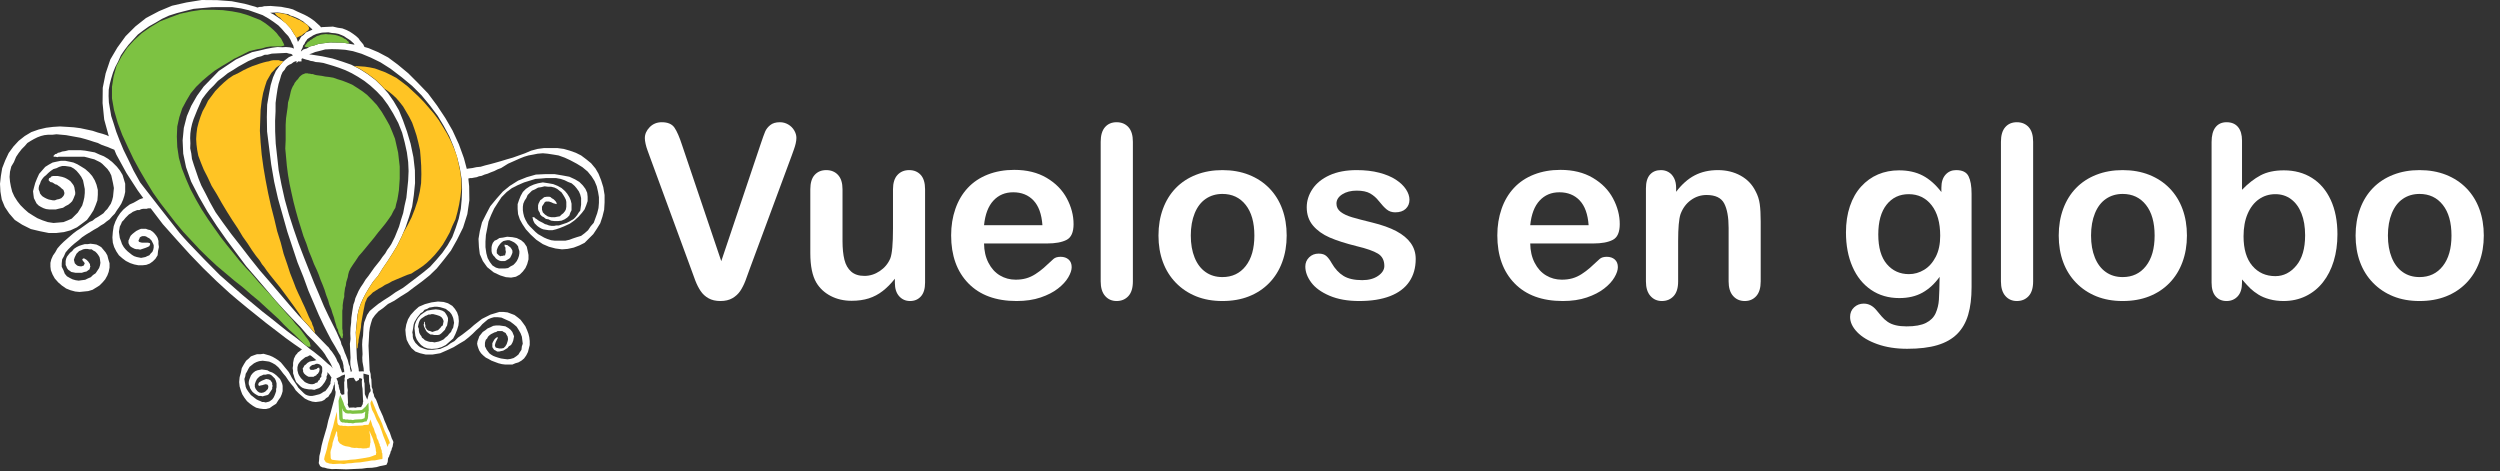<?xml version="1.0" encoding="UTF-8" standalone="no"?>
<!DOCTYPE svg PUBLIC "-//W3C//DTD SVG 1.1//EN" "http://www.w3.org/Graphics/SVG/1.1/DTD/svg11.dtd">
<svg width="100%" height="100%" viewBox="0 0 345 65" version="1.1" xmlns="http://www.w3.org/2000/svg" xmlns:xlink="http://www.w3.org/1999/xlink" xml:space="preserve" xmlns:serif="http://www.serif.com/" style="fill-rule:evenodd;clip-rule:evenodd;stroke-linejoin:round;stroke-miterlimit:1.414;">
    <rect x="0" y="0" width="345" height="65" fill="#333333" stroke="none"/>
    <g transform="matrix(1,0,0,1,-161.769,-8.79)">
        <path d="M209.651,61.16L209.698,62.22L209.774,62.63L209.733,63L209.797,64.39L209.744,64.64L209.797,64.73L209.86,64.9L209.936,65.05L210.562,65.02L210.817,65.06L211.068,64.99L211.625,64.97L211.652,64.87L211.839,64.54L211.832,64.4L211.893,64.18L211.869,64L211.798,62.44L211.725,62.04L211.696,61.43L211.738,61.14L211.736,61.09L211.556,60.99L211.368,61L211.309,60.98L211.311,61.2L210.896,61.44C210.79,61.28 210.672,61.09 210.571,60.92L210.021,60.95L209.651,61.16ZM212.006,61.22L212.011,61.46L212.077,61.7L212.114,63.18L212.451,63.94L212.674,63.13L212.771,62.96L212.917,62.77L212.911,62.54L212.847,62.35L212.838,62.01L212.77,61.8L212.704,61.44L212.682,60.54L211.924,60.34L211.94,60.97L212.006,61.22ZM208.585,62.33L208.587,62.46L208.657,62.61L208.711,62.76L208.714,62.96L208.942,63.28L209.289,63.2L209.265,61.55L209.322,61.32L209.316,60.97L209.374,60.83L209.369,60.47L208.913,60.63L208.669,60.79L208.19,61.01L208.391,61.44L208.396,61.71L208.467,61.86L208.52,62.01L208.523,62.19L208.585,62.33ZM205.444,58.51L205.298,58.38L204.749,57.93L204.58,57.82L204.435,57.85L204.254,57.97L203.894,58.09L203.294,58.57L203.054,58.87L202.934,59.05L202.875,59.23L202.814,59.47L202.814,59.89L202.934,60.37L203.054,60.61L203.175,60.79L203.294,60.97L203.834,61.51L204.074,61.63L204.374,61.75L204.674,61.81L204.914,61.81L205.154,61.75L205.334,61.63L205.574,61.57L205.694,61.33L205.875,61.21L205.934,60.97L206.114,60.79L206.114,60.49L206.175,60.31L206.234,60.07L206.234,59.53L206.175,59.35L206.114,59.29L205.934,59.11L205.634,58.99L205.394,58.99L205.154,59.11L204.854,59.17L204.674,59.29L204.494,59.47L204.494,59.65L204.555,59.77L204.674,59.83L205.034,59.83L205.214,59.77L205.454,59.71L205.574,59.59L205.754,59.53L205.814,59.53L205.875,59.77L205.814,60.07L205.634,60.37L205.514,60.43L205.394,60.61L205.214,60.67L205.034,60.79L204.374,60.79L204.134,60.67L203.894,60.49L203.714,60.31L203.594,60.07L203.594,59.89L203.534,59.65L203.654,59.47L203.774,59.23L203.954,59.11L204.194,58.87L204.494,58.69L204.794,58.63L205.154,58.57L205.334,58.51L205.444,58.51ZM211.995,60.06L211.964,59.91L211.951,59.61L211.79,58.71L211.764,58.14L211.801,57.66L211.742,56.35L211.775,55.72L211.868,55.12C211.883,54.79 211.912,54.11 211.933,53.91L212.031,53.27L212.424,52.25L212.794,51.7L213.34,51.24L213.987,50.72L214.755,50.2L215.571,49.68L216.388,49.1L217.379,48.52L219.225,47.12L220.208,46.36L221.118,45.61L221.963,44.68L222.808,43.69L223.529,42.65L224.182,41.51L224.656,40.24L225.073,38.98L225.364,37.61L225.482,36.3L225.535,34.87L225.47,33.46L225.226,31.99L224.862,30.52L224.379,29.06L223.779,27.6L222.999,26.15L222.163,24.76L221.086,23.33L219.951,21.95L218.645,20.64L217.221,19.46L215.676,18.28L214.274,17.39L212.939,16.74L211.67,16.21L210.476,15.85L209.411,15.66L208.404,15.59L207.516,15.57L206.65,15.61C206.105,15.76 205.973,15.8 205.26,15.97C204.933,16.11 204.849,16.15 204.433,16.29L204.776,16.33L206.239,16.56L207.65,16.86L209.004,17.29L210.244,17.72L211.436,18.34L212.504,19.02L213.579,19.83L214.476,20.7L215.313,21.64L216.098,22.77L216.827,24.02L217.378,25.39L217.931,26.94L218.432,28.62L218.821,30.48L219.026,32.29L219.045,34.06L218.878,35.71L218.646,37.3L218.224,38.72L217.744,40.14L217.196,41.44L216.585,42.68L215.908,43.8L215.232,44.86L214.558,45.85L213.935,46.85L213.25,47.66L212.699,48.51L212.258,49.25L211.878,49.97L211.557,50.69L211.298,51.41L211.103,52.23L210.859,54.67L211.024,58.3L211.11,58.88L211.27,59.73L211.28,59.96L211.31,60.05L211.874,60.03L211.995,60.06ZM207.682,59.63L207.567,59.33L207.44,59.05L207.252,58.71L206.8,58.01L206.607,57.67L206.237,57.17L205.676,56.54L204.987,55.8L204.167,54.99L203.214,53.89L202.147,52.8L200.945,51.53L199.739,50.2L198.466,48.69L197.134,47.13L195.734,45.51L193.04,41.9L191.687,39.97L190.389,37.98L189.209,35.92L188.145,33.85L187.445,31.87L187.054,29.99L186.97,28.16L187.136,26.44L187.553,24.82L188.161,23.39L188.953,22.01L189.874,20.74L191.966,18.58L194.332,17L195.466,16.47L196.55,15.99L197.64,15.75L198.533,15.53L199.379,15.37L200.062,15.28L200.735,15.31L201.218,15.28L201.722,15.32L202.063,15.38L202.334,15.5L202.306,15.38L202.236,15.06L202.05,14.72L201.85,14.26L201.548,13.77L201.118,13.32L200.675,12.8L200.188,12.3L199.524,11.81L198.854,11.36L198.015,10.88L197.119,10.56L196.092,10.2L195.022,9.95L193.779,9.77L191.043,9.78L188.498,10.01L187.328,10.3L186.207,10.59L185.101,10.94L184.125,11.39L183.256,11.91L182.327,12.43L181.526,13L180.79,13.56L179.496,14.98L178.939,15.71L178.447,16.43L178.071,17.28L177.686,18.01L177.37,18.79L177.113,19.63L176.912,20.41L176.773,21.17L176.755,22.04L176.795,22.92L177.117,24.8L177.461,25.85L177.811,26.97L178.285,28.2L178.82,29.49L179.48,30.83L180.208,32.35L181.112,33.97C183.006,36.42 184.615,38.48 186.532,40.91C186.937,41.39 187.346,41.84 187.776,42.3C189.28,43.89 190.568,45.22 192.114,46.76L195.235,49.5L198.039,51.83C199.003,52.57 199.152,52.69 200.406,53.7L201.338,54.44L202.082,55L202.706,55.46L204.514,56.93L205.072,57.33L206.143,58.19L207.019,58.99L207.473,59.34L207.682,59.63ZM209.273,60.15L209.259,59.86L209.185,59.56L209.172,59.26L209.1,58.92L209.033,58.65L208.833,58.24L208.758,57.89L208.518,57.51L207.994,56.57L207.537,55.81C207.297,55.39 206.602,54.02 206.41,53.63L205.742,52.21L205.067,50.62L204.326,48.9L203.638,47.01L202.825,45C202.689,44.63 201.535,41.14 201.428,40.79C201.315,40.42 200.223,36.56 200.135,36.21L199.606,33.88L199.195,31.49L198.625,26.93L198.594,24.93L198.638,23.23L198.878,21.82L199.123,20.53L199.443,19.47L199.84,18.58L200.31,17.93L200.782,17.35L201.268,16.95L201.642,16.67L202.196,16.43L202.066,16.31L201.939,16.23L201.667,16.19L201.324,16.09L199.286,16.19L198.692,16.34L198.29,16.35L197.84,16.55L197.249,16.69L196.676,16.95L196.037,17.22L194.649,17.99L193.952,18.44L193.202,18.89L192.574,19.4L191.834,19.96L191.272,20.58L190.645,21.2L190.143,21.81L189.652,22.47L189.01,23.92L188.476,25.25L188.272,25.9L188.127,26.55L188.039,27.2L188.011,27.84L188.043,28.56L188.017,29.26L188.167,29.96L188.26,30.72L188.534,31.59L189.156,33.41L189.555,34.4L190.142,35.51L190.735,36.68L191.512,38.07L192.531,39.51L193.681,41.08L194.954,42.7L196.295,44.44L197.629,46.11L199.084,47.79L201.749,50.91L202.95,52.29L204.149,53.56L205.1,54.65L205.915,55.51C206.302,55.9 206.487,56.08 206.919,56.54L207.122,56.73L207.322,57.03L207.576,57.32L207.977,57.92L208.185,58.3L208.317,58.64L208.508,58.93L208.657,59.26L208.731,59.55C208.822,59.75 208.854,59.82 208.935,60.09L208.986,60.22L209.071,60.16L209.273,60.15ZM210.342,60.06L210.28,59.77L210.21,59.54L210.128,59.15L210.107,58.7L210.143,58.16L210.054,56.23L210.144,55.57L210.109,54.8L210.137,54.06L210.225,53.33L210.254,52.67C210.267,52.53 210.486,51.01 210.538,50.82L210.701,50.38L210.803,49.95L211.251,48.94L211.539,48.43L211.879,47.93L212.218,47.37L212.622,46.86L213.411,45.74L214.205,44.75L214.543,44.25L214.934,43.76L215.211,43.27L215.499,42.89L215.768,42.48L216.253,41.51L216.839,40.06L217.095,39.16L217.408,38.19L217.599,37.17L217.847,36.09L218.095,33.7L218.154,32.39L218.098,31.15L217.917,29.8L217.618,28.44L217.26,27.09L216.727,25.76L216.014,24.43L215.309,23.28L214.554,22.25L213.749,21.4L212.884,20.61L212.027,19.94L211.174,19.39L210.322,18.9L209.419,18.47L208.576,18.15L207.792,17.89C207.23,17.73 207.142,17.71 206.407,17.48L205.828,17.39L205.331,17.35L204.959,17.24L204.649,17.2L204.339,17.09L204.103,17.04L203.906,16.98L203.601,16.88L203.479,16.84L203.432,16.87L203.37,16.97L203.383,17.26L203.002,17.28L202.944,17.23L202.699,17.49L202.686,17.21L202.617,17.23L202.3,17.35L201.951,17.61L201.761,17.68L201.553,17.8L201.408,17.9L201.213,18.12L201.048,18.42L200.767,18.73L200.571,19.17L200.42,19.71L200.212,20.37L200.069,21.08L199.931,21.98L199.8,22.99L199.795,24.18L199.733,25.45L199.741,26.94L199.818,28.6L200.225,32.29L200.616,34.3L201.066,36.32L201.639,38.38L202.267,40.33L202.957,42.33L203.705,44.28L205.129,47.87C205.678,49.14 205.793,49.4 206.473,51.05L207.135,52.45C207.427,53.03 208.02,54.2 208.194,54.57L208.808,55.95L208.883,56.3L209.075,56.7L209.216,57.07L209.353,57.47L209.485,57.76L209.765,58.49L209.91,59.08L210.053,59.39L210.065,59.65L210.152,59.94L210.104,60.05L210.238,60.04L210.342,60.06ZM204.887,12.88L204.817,12.79L204.156,12.19L203.908,12.02L203.603,11.74L203.316,11.58L202.952,11.36L202.245,11.05L201.865,10.94L201.513,10.73L201.126,10.69L200.695,10.59L200.405,10.55L200.065,10.51L199.054,10.55L199.499,10.77L200.446,11.4L201.214,11.99L201.875,12.71L202.274,13.37L202.675,13.97L202.883,14.57L203.129,14.21L203.313,13.87L203.684,13.6L203.988,13.27L204.887,12.88ZM206.019,13.33L205.433,13.47L204.961,13.68L204.794,13.8L204.58,13.92L204.177,14.19L204.106,14.31L203.888,14.61L203.774,14.87L203.614,15.04L203.518,15.38L203.352,15.69L203.291,15.9L203.637,15.61L204.129,15.47L204.542,15.2L205.162,15.05L205.764,14.84C205.899,14.81 207.258,14.65 207.3,14.65L209.137,14.68L210.693,14.96L210.604,14.8L210.142,14.38L209.913,14.22C209.633,14.05 209.577,14.02 209.24,13.78L208.9,13.63L208.495,13.47L208.042,13.38L207.56,13.34L207.089,13.25L206.234,13.29L206.019,13.33ZM226.398,33.42L226.513,34.48L226.541,36.42L226.261,38.34L225.672,40.2L224.838,41.88L223.993,43.38L223.017,44.64L222.04,45.84L221.044,46.8L219.989,47.64L218.941,48.41L218.006,49.12L217.065,49.7L216.183,50.29L215.314,50.74L214.631,51.31L214.004,51.75L213.516,52.28L213.15,52.8L212.952,53.43L212.805,54.02L212.718,54.66L212.689,55.32L212.624,56.51L212.779,59.89C212.779,59.89 212.778,59.89 212.917,60.4L212.945,60.9L213.015,61.14L213.065,62.21L213.202,62.56L213.217,62.91L213.343,63.19L213.416,63.53L213.665,63.93L213.879,64.48L214.084,65.07L214.618,66.24L214.826,66.83C215.025,67.27 215.067,67.36 215.294,67.95L215.561,68.48L215.837,69.3C215.938,69.48 215.958,69.51 216.063,69.79L216.002,70.09L215.952,70.42L215.841,70.67L215.789,70.92L215.677,71.11L215.632,71.34L215.519,71.59L215.463,71.79L215.352,71.97L215.314,72.1C215.306,72.22 215.283,72.5 215.271,72.55L215.1,72.93L214.221,73.11L213.741,73.25L213.117,73.34L212.397,73.37L211.74,73.46L209.563,73.56L208.119,73.51L207.566,73.53L206.926,73.44L206.561,73.33L206.228,73.28L205.943,73.11L205.754,72.7L205.805,72.28L205.841,71.72L205.996,71.1L206.141,70.31L206.348,69.51C206.473,69.05 206.793,67.99 206.867,67.75L207.066,66.84L207.329,65.98C207.487,65.36 207.508,65.27 207.738,64.46C207.855,64 207.872,63.92 208.042,63.32L208.081,62.99L208.072,62.81L208.005,62.63L207.952,61.5L207.914,61.57L207.914,61.81L207.794,62.05L207.735,62.35L207.494,62.95L207.254,63.25L207.074,63.55L206.774,63.73L206.534,63.97L206.175,64.15L205.814,64.21L205.334,64.27L204.854,64.21L204.314,64.03L203.834,63.79L202.994,63.07L202.574,62.65L202.274,62.17L201.914,61.75L201.555,61.27L201.194,60.73L200.834,60.31L200.474,59.83L200.174,59.47L199.755,59.11L199.334,58.87L198.914,58.69L198.494,58.63L198.015,58.57L197.534,58.63L197.174,58.75L196.814,58.93L196.514,59.17L196.214,59.41L196.034,59.71L195.855,60.07L195.674,60.37L195.614,60.73L195.494,61.09L195.555,61.51L195.614,61.81L195.674,62.17L195.795,62.47L196.034,62.83L196.395,63.31L196.635,63.49L196.934,63.73L197.174,63.91L197.414,64.03L197.715,64.15L197.955,64.27L198.194,64.27L198.435,64.33L198.674,64.27L198.914,64.21L199.094,64.09L199.334,63.91L199.514,63.67L199.635,63.43L199.755,63.13L199.875,62.77L199.875,62.47L199.935,62.23L199.935,61.69L199.875,61.45L199.814,61.27L199.695,61.03L199.575,60.91L199.394,60.73L199.275,60.61L199.094,60.49L198.914,60.43L198.674,60.43L198.435,60.49L198.135,60.49L197.895,60.61L197.715,60.67L197.534,60.79L197.234,61.09L197.054,61.45L196.934,61.81L196.934,62.17L197.054,62.47L197.294,62.77L197.534,62.95L197.835,63.01L198.135,62.95L198.374,62.83L198.554,62.65L198.734,62.47L198.794,62.23L198.794,62.05L198.674,61.87L198.435,61.81L198.194,61.87L198.015,61.93L197.715,61.99L197.534,62.05L197.414,61.93L197.414,61.81L197.474,61.63L197.595,61.51L197.895,61.33L198.194,61.21L198.494,61.09L198.854,61.15L199.094,61.27L199.334,61.63L199.334,61.87L199.394,62.05L199.334,62.23L199.334,62.47L198.854,63.19L198.674,63.31L198.435,63.37L198.194,63.43L198.015,63.49L197.774,63.43L197.474,63.43L197.234,63.31L196.934,63.13L196.635,62.89L196.455,62.65L196.275,62.35L196.214,62.11L196.094,61.81L196.094,61.51L196.155,61.21L196.395,60.61L196.575,60.37L196.755,60.19L196.995,60.01L197.294,59.89L197.595,59.83L197.895,59.77L198.315,59.83L198.674,59.89L198.974,60.07L199.334,60.19L199.635,60.37L199.935,60.61L200.174,60.85L200.414,61.09L200.594,61.45L200.715,61.75L200.774,62.05L200.774,62.77L200.654,63.19L200.474,63.61L200.174,64.03L199.875,64.51L199.394,64.81L198.974,65.11L198.494,65.23L198.074,65.23L197.595,65.17L197.115,65.05L196.695,64.81L196.275,64.51L195.855,64.15L195.494,63.67L195.195,63.19L195.015,62.71L194.835,62.11L194.774,61.51L194.835,60.85L195.015,60.19L195.135,59.59L195.434,59.05L195.734,58.57L196.094,58.27L196.395,57.97L196.875,57.79L197.234,57.67L197.715,57.67L198.135,57.61L198.554,57.73L198.974,57.85L199.394,58.03L199.814,58.27L200.174,58.51L200.534,58.81L200.834,59.17L201.074,59.47L201.374,59.83L201.615,60.13L201.854,60.55L202.034,60.91L202.754,61.99L202.934,62.29L203.714,63.07L203.954,63.25L204.254,63.37L204.555,63.43L204.854,63.43L205.154,63.37L205.394,63.31L205.634,63.25L205.875,63.19L206.114,63.07L206.294,62.95L206.474,62.83L206.654,62.77L206.894,62.47L207.074,62.23L207.254,61.93L207.374,61.75L207.374,61.51L207.434,61.27L207.434,61.09L207.494,60.97L207.512,60.88C207.436,60.79 207.39,60.72 207.282,60.53L207.039,60.25L206.954,60.14L206.954,60.49L206.834,60.73L206.834,61.03L206.594,61.51L206.414,61.75L206.234,61.99L206.054,62.17L205.814,62.35L205.454,62.47L205.154,62.59L204.735,62.53L204.435,62.53L204.074,62.47L203.774,62.41L203.474,62.29L203.234,62.11L202.634,61.51L202.394,60.91L202.334,60.67L202.214,60.31L202.214,59.95L202.154,59.59L202.214,59.23L202.214,58.87L202.334,58.27L202.454,58.03L202.574,57.79L202.754,57.61L202.875,57.43L203.054,57.31L203.354,57.07L203.452,57.02L203.392,56.98L202.398,56.3L201.213,55.45L199.966,54.49L198.471,53.35C197.387,52.51 194.445,50.11 193.468,49.25L191.645,47.58L189.817,45.8L187.984,43.9L186.147,41.87L184.24,39.73L182.569,37.54L182.2,37.54L182.02,37.6L181.54,37.6L181.24,37.66L181,37.78L180.7,37.78L180.4,37.9L180.1,38.02L179.861,38.2L179.56,38.38L179.08,38.86L178.84,39.16L178.6,39.4L178.48,39.7L178.3,40.06L178.18,40.78L178.3,41.62L178.48,42.1L178.6,42.46L178.84,42.88L179.08,43.18L179.38,43.48L179.98,43.96L180.28,44.14L180.64,44.26L181.24,44.38L181.54,44.32L181.84,44.26L182.08,44.14L182.38,44.02L182.56,43.78L182.8,43.54L182.92,43.24L182.98,42.94L182.98,42.64L182.92,42.46L182.68,41.98L182.5,41.8L182.38,41.68L182.14,41.56L181.96,41.44L181.78,41.38L181.42,41.38L181.24,41.44L181.06,41.56L181,41.74L180.88,41.98L180.94,42.16L181.12,42.22L181.36,42.28L182.2,42.28L182.44,42.34L182.5,42.46L182.38,42.76L182.14,42.88L181.84,43L181.66,43.06L181.48,43.12L181.3,43.18L181.12,43.24L180.82,43.18L180.58,43.18L180.34,43.12L180.22,43.06L179.98,42.94L179.8,42.82L179.68,42.7L179.5,42.34L179.5,41.98L179.62,41.74L179.68,41.56L179.8,41.32L180.04,41.08L180.34,40.84L180.58,40.66L180.94,40.48L181.24,40.36L181.9,40.36L182.2,40.48L182.5,40.54L182.86,40.78L183.1,41.02L183.34,41.32L183.52,41.62L183.64,42.04L183.64,42.46L183.7,42.88L183.58,43.42L183.52,44.02L183.22,44.5L182.86,44.86L182.44,45.16L181.96,45.34L181.42,45.4L180.88,45.4L180.28,45.28L179.74,45.1L179.14,44.8L178.66,44.44L178.18,44.02L177.82,43.48L177.52,42.88L177.34,42.28L177.28,41.56L177.34,40.78L177.46,40L177.7,39.34L178,38.74L178.36,38.2L178.78,37.72L179.2,37.36L179.68,37L180.22,36.76L181.06,36.28L181.42,36.16L181.54,36.12L180.773,35.07L179.214,32.66L177.828,30.13L177.549,29.46L177.309,29.36L177.009,29.24L176.589,29.06L176.229,28.94L175.749,28.76L175.269,28.52L174.669,28.34L174.129,28.16L173.529,27.98L172.869,27.8L172.209,27.68L171.549,27.56L170.889,27.44L170.229,27.38L169.569,27.32L169.029,27.38L168.429,27.38L167.889,27.44L167.409,27.56L166.929,27.74L166.449,27.98L166.029,28.22L165.549,28.52L165.189,28.94L164.77,29.36L164.35,29.9L163.989,30.44L163.689,31.16L163.329,31.76L163.15,32.48L163.09,33.2L163.15,33.86L163.269,34.52L163.449,35.24L163.749,35.9L164.169,36.56L164.589,37.1L165.129,37.64L165.67,38.12L166.329,38.54L166.929,38.9L167.65,39.2L168.369,39.44L169.149,39.56L169.869,39.5L170.529,39.44L171.129,39.2L171.669,38.96L172.089,38.54L172.51,38.12L172.809,37.64L173.109,37.16L173.289,36.56L173.409,36.02L173.469,35.42L173.469,34.88L173.229,33.68L172.989,33.2L172.689,32.78L172.329,32.36L171.969,32.06L171.549,31.82L171.189,31.76L170.769,31.7L170.35,31.7L169.929,31.82L169.569,32L169.149,32.12L168.789,32.36L168.429,32.66L168.129,32.96L167.83,33.2L167.589,33.5L167.409,33.8L167.289,34.16L167.169,34.4L167.109,34.7L167.109,34.94L167.23,35.24L167.289,35.48L167.469,35.72L167.65,35.9L167.95,36.08L168.189,36.2L168.489,36.32L169.089,36.44L169.329,36.44L169.63,36.32L169.929,36.26L170.229,36.14L170.469,35.9L170.589,35.72L170.65,35.54L170.65,35.36L170.529,35L170.229,34.76L170.049,34.58L169.869,34.46L169.63,34.28L169.39,34.22L169.209,34.1L169.029,33.98L168.789,33.92L168.729,33.92L168.489,33.68L168.489,33.56L168.549,33.38L168.789,33.26L168.849,33.14L169.089,33.08L169.749,33.08L170.049,33.14L170.35,33.2L170.709,33.32L170.95,33.44L171.249,33.62L171.489,33.8L171.729,34.1L171.909,34.34L172.029,34.64L172.089,35L172.149,35.3L172.149,35.6L171.909,36.2L171.729,36.56L171.489,36.8L171.189,37.04L170.829,37.22L170.469,37.46L169.929,37.58L169.449,37.7L168.609,37.7L168.129,37.64L167.77,37.52L167.409,37.34L167.109,37.16L166.809,36.86L166.449,36.14L166.39,35.72L166.329,35.18L166.449,34.7L166.629,34.04L166.869,33.44L167.169,32.78L168.009,31.82L168.489,31.52L169.029,31.22L169.569,31.1L170.169,30.98L170.769,30.98L171.369,31.1L171.909,31.22L172.449,31.46L173.049,31.82L173.529,32.12L174.069,32.6L174.489,33.08L174.849,33.68L175.089,34.28L175.269,35L175.269,35.66L175.209,36.44L174.969,37.1L174.669,37.82L174.249,38.48L173.769,39.14L173.049,39.68L172.389,40.16L171.489,40.58L170.589,40.82L169.569,40.94L168.489,40.94L167.289,40.7L166.029,40.4L164.83,39.8L163.809,39.14L163.03,38.24L162.429,37.34L162.009,36.32L161.829,35.24L161.769,34.16L161.89,33.08L162.069,32L162.49,30.92L162.97,29.9L163.63,29L164.35,28.22L165.189,27.56L166.09,27.02L167.109,26.66L168.129,26.42L169.089,26.3L170.049,26.24L171.069,26.3L171.969,26.36L172.869,26.48L174.549,26.84L175.269,27.08L175.929,27.26L176.469,27.44L176.784,27.6L176.148,25.28L175.924,23.03L175.948,20.9L176.347,18.92L176.994,17L177.96,15.36L179.106,13.78L180.45,12.44L181.926,11.27L183.713,10.33L185.507,9.58L187.496,9.13L189.609,8.79L191.739,8.81L193.748,8.96L195.528,9.31L197.004,9.72L197.289,9.83L197.559,9.75L197.924,9.73L198.221,9.65L199.097,9.61L200.571,9.73L201.067,9.83L201.62,9.93L202.2,10.09L202.767,10.37L203.749,10.81L204.192,11.04C204.431,11.17 204.936,11.5 205.155,11.68L205.929,12.38L206.069,12.56L206.233,12.53L207.712,12.46L208.401,12.62L209.023,12.71L209.608,12.94L210.059,13.17L210.509,13.47L210.897,13.76L211.239,14.07L211.439,14.37C211.563,14.51 211.86,14.85 211.897,14.91L212.039,15.22L212.067,15.27L212.647,15.44L213.955,15.99L215.334,16.72L216.658,17.7L218.107,18.9L219.437,20.23L220.835,21.68L222.064,23.33L223.232,25.09L224.219,26.8L225.094,28.7L225.788,30.61L226.184,32.09L226.482,32.04L226.963,31.98L227.503,31.86L228.103,31.8L228.703,31.62L229.423,31.44L230.082,31.26L230.922,31.02L231.703,30.78L232.543,30.54L233.383,30.24L234.222,29.94L235.063,29.58L235.962,29.34L236.863,29.22L238.663,29.22L239.562,29.34L240.402,29.58L241.242,29.88L241.962,30.24L242.682,30.78L243.343,31.32L243.942,32.04L244.362,32.76L244.722,33.66L245.023,34.62L245.202,35.7L245.202,36.72L245.142,37.74L244.903,38.7L244.603,39.6L244.122,40.38L243.642,41.1L242.442,42.3L241.723,42.66L240.942,42.96L240.102,43.14L239.322,43.2L238.423,43.08L237.522,42.84L236.682,42.48L235.782,41.88L235.003,41.16L234.342,40.44L233.863,39.72L233.503,39.06L233.263,38.34L233.203,37.62L233.203,36.96L233.383,36.42L233.623,35.82L233.923,35.28L234.342,34.86L234.883,34.5L235.423,34.26L236.022,34.08L236.682,33.96L237.462,34.08L238.123,34.2L238.723,34.44L239.263,34.74L239.743,35.16L240.043,35.52L240.343,36L240.522,36.42L240.642,36.9L240.642,37.8L240.462,38.16L240.343,38.52L240.043,38.82L239.682,39.06L239.263,39.24L238.782,39.3L238.303,39.3L237.822,39.24L237.462,39.06L237.103,39L236.802,38.76L236.563,38.64L236.322,38.4L236.263,38.16L236.082,37.86L236.022,37.62L236.022,37.14L236.082,36.9L236.202,36.66L236.322,36.42L236.502,36.3L236.863,36L237.223,35.94L237.582,35.94L237.762,36L237.882,36.12L238.183,36.3L238.423,36.54L238.543,36.72L238.603,36.9L238.543,36.96L238.362,36.9L238.123,36.84L237.882,36.72L237.522,36.6L237.103,36.6L236.922,36.72L236.863,36.84L236.622,37.2L236.563,37.32L236.563,37.74L236.682,38.1L236.983,38.4L237.342,38.64L237.522,38.7L237.822,38.76L238.362,38.76L238.663,38.7L239.022,38.64L239.263,38.4L239.502,38.22L239.743,37.92L239.863,37.68L239.922,37.32L239.922,36.66L239.863,36.36L239.682,36L239.502,35.7L239.263,35.34L238.962,35.1L238.663,34.86L238.303,34.68L237.822,34.56L237.403,34.56L236.922,34.5L236.443,34.62L236.022,34.68L235.603,34.92L235.183,35.1L234.583,35.7L234.403,36.12L234.162,36.48L233.983,36.9L233.923,37.32L233.923,37.8L233.983,38.22L234.102,38.7L234.282,39.12L234.583,39.66L234.883,40.02L235.662,40.8L236.022,41.1L236.863,41.58L237.282,41.76L237.822,41.94L238.303,42L239.802,42L240.343,41.88L240.822,41.7L241.362,41.52L241.962,41.34L242.442,40.98L242.922,40.56L243.283,40.02L243.702,39.54L244.182,38.22L244.362,37.5L244.422,36.78L244.422,36L244.302,35.28L244.122,34.5L243.822,33.78L243.402,33.12L242.863,32.46L242.142,31.86L241.362,31.38L240.462,30.9L239.682,30.54L238.842,30.24L238.123,30.12L237.342,30L236.682,29.94L235.962,30L235.363,30.12L234.703,30.24L234.102,30.42L233.503,30.66L232.962,30.9L231.883,31.38L230.922,31.98L230.443,32.16L229.963,32.4L229.482,32.58L229.063,32.76L228.643,32.88L228.222,33.06L227.863,33.12L227.563,33.24L227.203,33.3L226.903,33.36L226.663,33.36L226.423,33.42L226.398,33.42" style="fill:white;"/>
    </g>
    <g transform="matrix(1,0,0,1,-161.769,-8.79)">
        <path d="M212.197,64.93C212.015,65.07 211.982,65.11 211.862,65.24L211.73,65.34L211.616,65.38L210.417,65.44L210.114,65.39L209.82,65.41L209.667,65.37L209.509,65.23L209.449,65.03L209.256,64.68L209.186,64.4C209.118,64.19 208.84,63.58 208.711,63.3L208.484,64.1L208.6,66.64L208.794,66.99L209.035,67.1L209.232,67.09L209.415,67.14L209.663,67.13L209.906,67.18L210.151,67.17L210.476,67.22L210.795,67.14L211.768,67.09L212.122,66.96L212.346,66.95L212.524,66.55L212.578,66.19L212.57,66.02L212.619,65.77L212.611,65.6L212.663,65.42L212.615,64.36L212.197,64.93" style="fill:rgb(125,194,66);fill-rule:nonzero;"/>
    </g>
    <g transform="matrix(1,0,0,1,-161.769,-8.79)">
        <path d="M212.89,64.54L212.903,64.31L213.083,64L213.22,64.35L213.694,65.49C213.956,66.15 213.991,66.19 214.237,66.66L214.493,67.24L214.679,67.78L214.869,68.27L215.14,68.82L215.293,69.19L215.459,69.56L215.553,69.85L215.538,70.01L215.409,70.03L215.332,70.28L215.241,70.48L215.214,70.36C215.128,70.07 214.829,69.35 214.664,68.94L214.428,68.24L214.109,67.4L213.726,66.7L213.415,65.93L213.109,65.35L212.89,64.54" style="fill:rgb(255,196,36);fill-rule:nonzero;"/>
    </g>
    <g transform="matrix(1,0,0,1,-161.769,-8.79)">
        <path d="M208.259,65.6L208.328,67.12L208.444,67.41L208.701,67.53L208.907,67.52L209.15,67.57L209.398,67.56L209.761,67.6L211.785,67.51L212.022,67.44L212.614,67.41L212.79,67.01L212.849,66.72L212.846,66.65L213.02,67.05L213.163,67.53L213.363,67.94L213.504,68.42L213.698,68.82L213.778,69.24L213.978,69.6L214.052,69.89L214.17,70.11L214.18,70.3L214.308,70.48L214.315,70.63L214.451,70.98L214.463,71.24L214.528,71.35L214.559,72.03C214.537,72.08 214.522,72.12 214.509,72.15L214.234,72.17L213.52,72.32L213.045,72.34L212.556,72.43L211.437,72.6C210.775,72.63 210.722,72.64 210.242,72.71L209.699,72.74L209.235,72.82L208.708,72.78L207.704,72.83L207.461,72.78L207.297,72.78L206.772,72.6L206.707,72.54L206.492,72.18L206.582,71.73L206.737,71.25L206.896,70.69L207.042,69.97C207.275,69.22 207.302,69.1 207.454,68.51L207.718,67.72L207.922,66.86L208.124,66.08L208.259,65.6" style="fill:rgb(255,196,36);fill-rule:nonzero;"/>
    </g>
    <g transform="matrix(1,0,0,1,-161.769,-8.79)">
        <path d="M209.847,14.81L209.913,14.73L209.866,14.53L209.721,14.45L209.625,14.33L209.481,14.21L209.289,14.13L209.049,13.97L208.856,13.89L208.568,13.77L208.327,13.69L207.991,13.61L207.702,13.57L207.366,13.53L207.077,13.53L206.741,13.49L206.404,13.53L206.068,13.57L205.78,13.69L205.491,13.77L205.251,13.93L205.01,14.05L204.819,14.21L204.578,14.33L204.434,14.49L204.241,14.57L204.145,14.73L204.001,14.89L203.953,14.97L203.809,15.13L203.857,15.25L203.905,15.25L204.001,15.29L204.399,15.29L204.544,15.2L205.163,15.05L205.765,14.84C205.899,14.81 207.259,14.65 207.301,14.64L209.138,14.68L209.847,14.81" style="fill:rgb(125,194,66);fill-rule:nonzero;"/>
    </g>
    <g transform="matrix(1,0,0,1,-161.769,-8.79)">
        <path d="M204.124,12.2L203.952,12.08L203.948,12.07L203.858,12.03L203.654,11.88L203.455,11.77L203.151,11.57L202.859,11.47L202.561,11.31L202.315,11.21L201.971,11.06L201.679,10.95L201.38,10.8L201.308,10.77L201.171,10.75L200.74,10.65L200.45,10.61L200.11,10.57L199.701,10.59L199.732,10.67L199.784,10.72L199.895,10.87L200,10.97L200.204,11.13L200.403,11.23L200.566,11.43L200.776,11.63L200.899,11.77L201.259,12.05L201.92,12.77L202.319,13.43L202.717,14.03L202.777,14L202.859,13.9L203.04,13.85L203.169,13.75L203.35,13.71L203.48,13.61L203.649,13.46L203.778,13.37L203.954,13.27L204.077,13.12L204.207,13.03L204.335,12.93L204.412,12.78L204.383,12.53L204.214,12.28L204.124,12.2Z" style="fill:rgb(255,196,36);fill-rule:nonzero;"/>
    </g>
    <g transform="matrix(1,0,0,1,-161.769,-8.79)">
        <path d="M214.815,21.03L214.97,21.12L215.465,21.47L215.956,21.87L216.444,22.32L216.924,22.88L217.401,23.49L218.237,24.91L218.647,25.72L218.951,26.58L219.251,27.49L219.496,28.45L219.733,29.51L219.818,30.51L219.894,31.67L219.917,32.82L219.881,34.07L219.694,35.26L219.4,36.5L219.006,37.67L218.564,38.79L218.023,39.86L217.429,40.91L217.422,40.92L217.217,41.41L216.606,42.65L215.929,43.78L215.253,44.83L214.579,45.82L213.957,46.82L213.272,47.64L212.721,48.49L212.28,49.22L211.899,49.95L211.579,50.67L211.319,51.38L211.124,52.2L210.88,54.65L210.986,56.95L211.068,56.85L211.127,56.75L211.157,56.33L211.23,56.02L211.252,55.71L211.337,55.24L211.499,54.42L211.583,53.95L211.619,53.43L211.795,52.4L211.876,51.98L211.961,51.52L212.038,51.16L212.118,50.75L212.189,50.49L212.31,50.24L212.435,49.93L212.66,49.68L212.937,49.44L213.217,49.15L213.597,48.91L214.033,48.63L214.464,48.4L214.9,48.11L215.383,47.89L215.87,47.61L216.406,47.38L217.476,46.93L218.011,46.71L218.542,46.54L218.978,46.25L219.575,45.88L220.121,45.5L220.671,45.06L221.228,44.53L221.789,43.94L222.357,43.25L222.872,42.55L223.345,41.75L223.82,40.89L224.196,39.97L224.623,39.06L224.903,38.03L225.131,37L225.31,35.92L225.439,34.83L225.419,33.62L225.288,32.51L225.055,31.4L224.818,30.34L224.425,29.26L223.978,28.24L223.475,27.26L222.916,26.33L222.309,25.35L221.644,24.46L220.251,22.85L219.475,22.06L218.011,20.7L217.273,20.13L216.482,19.55L215.68,19.13L214.927,18.76L214.218,18.5L213.509,18.24L212.792,18.09L212.124,17.99L211.555,17.95L210.986,17.91L210.636,17.89L211.457,18.31L212.525,18.99L213.601,19.8L214.498,20.68L214.815,21.03Z" style="fill:rgb(255,196,36);fill-rule:nonzero;"/>
    </g>
    <g transform="matrix(1,0,0,1,-161.769,-8.79)">
        <path d="M200.879,17.26L200.865,17.25L200.616,17.2L200.517,17.2L200.367,17.15L200.268,17.1L199.473,17.1L199.175,17.15L198.877,17.25L198.529,17.31L198.131,17.41L197.634,17.56L197.187,17.72L196.591,17.92L195.994,18.18L195.348,18.49L194.702,18.85L193.957,19.2L193.26,19.67L192.665,20.18L192.068,20.74L191.472,21.36L190.478,22.69L190.13,23.41L189.732,24.13L189.434,24.9L189.185,25.67L188.986,26.44L188.887,27.21L188.838,27.98L188.887,28.75L188.986,29.52L189.136,30.29L189.484,31.21L189.881,32.19L190.428,33.26L190.975,34.44L191.671,35.57L192.366,36.8L193.112,38.04L193.857,39.22L194.603,40.34L195.249,41.42L195.945,42.4L196.541,43.32L197.087,44.09L197.584,44.71L197.932,45.27L198.23,45.63L198.579,46.14L198.976,46.66L199.423,47.22L200.417,48.45L201.411,49.79L202.306,51.02L203.101,52.15L203.399,52.66L203.577,52.9L204.171,53.53L205.121,54.63L205.238,54.75L205.238,54.66L205.188,54.45L205.089,54.2L205.039,53.94L204.89,53.63L204.79,53.28L204.592,52.92L204.393,52.51L204.194,52.04L203.995,51.58L203.747,51.02L203.499,50.5L203.25,49.94L202.952,49.32L202.604,48.55L202.256,47.63L201.809,46.5L201.411,45.27L200.914,43.83L200.517,42.29L200.02,40.7L199.622,39.01L199.175,37.27L198.777,35.47L198.429,33.67L198.131,31.93L197.883,30.13L197.733,28.44L197.634,26.85L197.684,25.31L197.733,23.93L197.883,22.69L198.081,21.62L198.33,20.74L198.579,19.97L198.927,19.36L199.225,18.85L199.573,18.49L199.87,18.13L200.219,17.87L200.459,17.75L200.804,17.32L200.879,17.26Z" style="fill:rgb(255,196,36);"/>
    </g>
    <g transform="matrix(1,0,0,1,-161.769,-8.79)">
        <path d="M200.808,15.13L200.572,15.19L200.208,15.19L199.79,15.2L199.154,15.2L198.519,15.29L197.847,15.49L197.338,15.57L196.738,15.71L196.163,15.86L195.449,16.22L194.794,16.55L194.05,16.91L193.199,17.44L192.349,17.94L191.386,18.55L190.536,19.22L189.687,19.94L188.837,20.77L188.1,21.65L187.477,22.7L186.91,23.76L186.513,24.97L186.231,26.25L186.174,27.63L186.231,29.07L186.457,30.57L186.854,32L187.42,33.44L188.043,34.88L188.78,36.27L189.573,37.65L190.48,39.04L191.329,40.25L192.236,41.53L193.142,42.69L194.049,43.8L194.842,44.79L195.635,45.68L196.371,46.46L196.995,47.17L197.505,47.78L198.128,48.45L198.808,49.17L200.054,50.61L200.734,51.38L201.357,52.1L202.037,52.82L202.547,53.49L203.114,54.1L203.567,54.7L203.964,55.26L204.303,55.7L204.53,56.09L204.586,56.37L204.643,56.59L204.53,56.64L204.303,56.64L204.02,56.48L203.736,56.25L202.32,54.87L201.697,54.32L200.96,53.6L200.224,52.82L198.524,51.27L197.505,50.33L196.428,49.44L195.295,48.45L194.162,47.56L191.67,45.46L190.48,44.35L189.346,43.24L187.08,40.81L186.004,39.53L184.984,38.21L183.907,36.82L182.888,35.38L181.981,33.89L181.075,32.34L180.225,30.79L179.432,29.13L178.639,27.41L178.016,25.75L177.505,23.98L177.222,22.37L177.222,20.77L177.449,19.33L177.846,17.89L178.525,16.61L179.319,15.4L180.282,14.34L181.358,13.35L182.547,12.52L183.851,11.74L185.267,11.19L186.627,10.69L188.157,10.36L189.63,10.14L191.159,10.14L192.52,10.19L193.822,10.36L194.955,10.58L196.032,10.91L196.881,11.24L197.731,11.58L198.411,12.02L198.977,12.46L199.488,12.9L199.941,13.35L200.224,13.73L200.564,14.12L200.903,14.79L201.017,15.06L200.808,15.13Z" style="fill:rgb(125,194,66);fill-rule:nonzero;"/>
    </g>
    <g transform="matrix(1,0,0,1,-161.769,-8.79)">
        <path d="M208.571,54.85L208.842,55.35L208.897,55.45L209.005,55.5L209.005,55.45L209.059,55.4L209.059,55.2L209.114,55L209.059,54.74L209.059,54.44L209.005,54.14L209.005,51.67L209.059,51.32L209.059,50.91L209.114,50.51L209.168,50.16L209.276,49.76L209.276,49.35L209.385,48.54L209.494,48.19L209.548,47.74L209.765,47.03L209.82,46.68L209.928,46.28L210.145,45.82L210.47,45.32L210.85,44.77L211.285,44.11L211.773,43.56L213.4,41.59L213.944,40.88L214.486,40.23L214.975,39.62L215.409,39.02L215.788,38.47L216.06,37.91L216.332,37.46L216.44,36.95L216.603,36.35L216.711,35.74L216.82,35.04L216.874,34.28L216.929,33.48L216.929,31.76L216.711,29.85L216.277,27.93L215.898,26.97L215.517,26.07L214.975,25.11L214.432,24.2L213.781,23.29L213.129,22.59L212.424,21.88L211.773,21.38L211.013,20.88L210.362,20.47L209.657,20.17L209.005,19.92L208.353,19.72L207.757,19.51L207.159,19.41L206.672,19.36L206.183,19.26L205.803,19.21L205.423,19.16L205.206,19.11L204.935,19.01L204.718,19.01L204.555,18.96L204.392,18.96L204.229,18.91L203.904,18.91L203.795,18.96L203.524,19.06L203.306,19.21L203.09,19.41L202.873,19.72L202.71,19.87L202.601,20.02L202.438,20.22L202.33,20.47L202.167,20.72L202.004,21.08L201.896,21.43L201.787,21.93L201.679,22.39L201.516,22.94L201.462,23.6L201.244,25.11L201.19,26.02L201.19,28.13L201.136,29.29L201.244,30.45L201.353,31.66L201.516,32.92L201.733,34.18L202.004,35.44L202.275,36.65L202.601,37.91L202.927,39.07L203.306,40.28L203.632,41.34L204.067,42.45L204.392,43.45L204.772,44.36L205.098,45.22L205.478,46.03L205.749,46.68L206.02,47.44L206.291,48.09L206.563,48.8L206.78,49.5L207.051,50.21L207.214,50.81L207.485,51.47L207.648,52.02L207.865,52.63L207.974,53.08L208.137,53.59L208.245,53.99L208.408,54.29L208.463,54.59L208.571,54.85Z" style="fill:rgb(125,194,66);"/>
    </g>
    <g transform="matrix(1,0,0,1,-161.769,-8.79)">
        <path d="M169.626,30L169.747,29.88L170.047,29.82L170.347,29.7L170.767,29.64L171.246,29.52L172.926,29.52L173.526,29.58L174.846,29.82L175.507,30.12L176.106,30.36L176.706,30.72L177.306,31.2L177.906,31.8L178.327,32.34L178.686,32.94L179.046,34.14L179.046,35.28L178.926,35.82L178.746,36.36L178.507,36.9L178.206,37.38L177.906,37.8L177.606,38.28L177.246,38.64L176.887,39.06L176.467,39.36L176.106,39.66L175.686,39.9L175.266,40.2L174.727,40.5L174.246,40.8L173.646,41.16L173.106,41.52L172.626,41.94L172.087,42.36L171.607,42.78L171.186,43.2L170.827,43.62L170.587,44.16L170.347,44.58L170.287,45.12L170.287,45.6L170.527,46.08L170.707,46.56L171.006,46.92L171.427,47.16L171.787,47.34L172.207,47.46L172.626,47.52L173.046,47.46L173.526,47.4L173.886,47.22L174.306,47.04L174.606,46.74L174.966,46.5L175.447,45.78L175.566,45.42L175.627,45.06L175.566,44.58L175.507,44.28L175.327,43.98L175.146,43.74L174.906,43.5L174.666,43.38L174.426,43.2L174.126,43.2L173.826,43.14L173.526,43.14L173.226,43.2L172.986,43.32L172.686,43.44L172.507,43.62L172.327,43.8L172.207,44.04L172.087,44.28L172.027,44.46L171.966,44.64L172.087,45.12L172.327,45.36L172.507,45.48L172.806,45.54L173.046,45.54L173.346,45.42L173.406,45.24L173.467,45.12L173.346,44.94L173.286,44.88L173.106,44.64L173.226,44.46L173.406,44.46L173.706,44.64L173.947,44.88L174.186,45.24L174.186,45.42L174.246,45.54L174.186,45.72L174.126,45.96L173.947,46.08L173.706,46.26L173.406,46.32L173.046,46.44L172.207,46.44L171.907,46.38L171.607,46.32L171.366,46.14L171.186,46.02L171.006,45.78L170.947,45.6L170.827,45.36L170.827,44.82L170.887,44.52L171.006,44.22L171.186,43.98L171.427,43.68L171.727,43.44L171.966,43.14L172.327,42.9L172.686,42.72L173.046,42.6L173.467,42.48L173.886,42.48L174.246,42.42L174.727,42.48L175.086,42.54L175.447,42.72L175.746,42.9L176.346,43.62L176.586,44.04L176.706,44.52L176.887,45.12L176.887,45.72L176.767,46.32L176.586,46.8L176.286,47.34L175.926,47.76L175.507,48.18L174.546,48.78L173.947,48.96L173.346,49.02L172.746,49.08L172.147,49.02L171.486,48.84L170.887,48.6L170.287,48.18L169.806,47.76L169.327,47.22L169.027,46.68L168.787,46.08L168.727,45.6L168.727,45.06L168.846,44.58L169.087,44.04L169.387,43.62L169.686,43.08L170.106,42.6L170.527,42.18L171.006,41.76L171.486,41.34L171.907,40.98L172.387,40.62L172.866,40.32L173.286,40.02L173.706,39.72L174.126,39.42L174.546,39.24L174.906,38.94L175.327,38.7L176.046,38.22L176.286,37.92L176.586,37.62L176.826,37.26L177.067,36.9L177.246,36.42L177.366,35.94L177.486,34.74L177.366,34.08L177.126,33L176.887,32.52L176.586,32.1L176.286,31.8L175.926,31.44L175.627,31.2L175.146,30.96L174.786,30.78L174.306,30.66L173.886,30.54L173.406,30.42L169.867,30.42L169.686,30.48L169.446,30.42L169.207,30.42L169.146,30.36L169.146,30.3L169.387,30.06L169.626,30Z" style="fill:white;fill-rule:nonzero;"/>
    </g>
    <g transform="matrix(1,0,0,1,-161.769,-8.79)">
        <path d="M220.291,53.46L220.291,53.16L220.411,53.28L220.411,53.52L220.47,53.64L220.47,53.94L220.711,54.3L220.891,54.42L221.131,54.48L221.431,54.6L221.611,54.54L221.791,54.48L221.971,54.42L222.21,54.36L222.571,54L222.691,53.82L222.871,53.7L222.991,53.1L222.871,52.8L222.691,52.56L222.511,52.44L222.391,52.38L222.21,52.32L222.031,52.26L221.791,52.2L221.551,52.14L221.311,52.14L221.131,52.2L220.891,52.2L220.651,52.32L220.47,52.38L220.111,52.62L219.931,52.74L219.751,52.92L219.631,53.16L219.571,53.34L219.511,53.58L219.451,53.88L219.571,54.18L219.571,54.42L219.631,54.72L219.751,54.96L219.931,55.2L219.991,55.38L220.231,55.56L220.411,55.74L220.711,55.86L220.891,55.92L221.131,55.98L221.431,55.98L221.731,56.04L222.031,55.98L222.331,55.92L222.631,55.8L222.991,55.62L223.231,55.38L223.531,55.14L223.77,54.84L224.011,54.6L224.131,54.3L224.311,54L224.371,53.64L224.431,53.34L224.371,52.98L224.311,52.68L224.19,52.38L224.07,52.14L223.831,51.84L223.591,51.66L223.291,51.42L222.93,51.3L222.511,51.18L222.091,51.12L221.731,51.12L221.371,51.18L221.011,51.24L220.711,51.42L220.351,51.54L220.111,51.84L219.811,52.02L219.571,52.32L219.331,52.62L218.971,53.22L218.851,53.58L218.791,54L218.731,54.36L218.671,54.66L218.731,54.96L218.731,55.26L218.791,55.56L218.911,55.8L219.091,56.1L219.511,56.52L219.751,56.7L220.351,56.94L220.77,57.06L221.551,57.06L221.971,57L222.511,56.94L222.93,56.76L223.471,56.52L223.951,56.16L224.49,55.86L224.971,55.38L225.571,54.96L226.111,54.54L226.651,54.12L227.19,53.64L228.271,52.8L229.47,52.2L230.07,52.02L230.67,51.84L231.271,51.84L231.811,51.9L232.77,52.26L233.25,52.62L233.61,52.92L233.97,53.4L234.27,53.82L234.51,54.36L234.69,54.84L234.81,55.32L234.87,55.86L234.87,56.4L234.63,57.36L234.39,57.84L234.09,58.26L233.73,58.56L233.31,58.8L232.891,58.92L232.47,59.1L231.51,59.1L231.031,59.04L230.551,58.92L230.07,58.74L229.591,58.56L229.17,58.32L228.81,58.14L228.45,57.84L228.151,57.54L227.911,57.18L227.79,56.88L227.671,56.52L227.611,56.22L227.671,55.86L227.79,55.56L227.911,55.2L228.39,54.6L228.75,54.36L229.05,54.12L229.47,53.94L229.831,53.76L230.251,53.7L230.67,53.7L231.51,53.82L231.93,54.06L232.23,54.3L232.47,54.6L232.591,54.9L232.711,55.2L232.591,55.8L232.47,56.1L232.291,56.4L231.99,56.58L231.811,56.82L231.21,57.18L230.91,57.24L230.67,57.3L230.37,57.3L230.19,57.18L229.95,57.06L229.831,56.88L229.711,56.7L229.711,56.16L229.831,55.92L230.01,55.62L230.19,55.44L230.37,55.32L230.49,55.38L230.19,55.98L230.13,56.16L230.07,56.4L230.07,56.52L230.19,56.76L230.67,56.88L230.971,56.88L231.271,56.82L231.51,56.58L231.69,56.28L231.75,56.1L231.811,55.92L231.87,55.68L231.87,55.5L231.811,55.2L231.69,55.02L231.57,54.78L231.51,54.72L231.271,54.6L231.09,54.48L230.43,54.48L230.251,54.6L230.01,54.66L229.771,54.78L229.53,54.9L229.291,55.08L229.111,55.26L228.991,55.5L228.81,55.68L228.75,55.86L228.691,56.1L228.691,56.58L228.93,57.06L229.111,57.3L229.291,57.54L229.53,57.72L229.831,57.9L230.13,58.02L230.49,58.14L230.91,58.26L231.331,58.32L231.811,58.38L232.23,58.32L232.65,58.2L233.011,57.96L233.31,57.72L233.49,57.42L233.73,57.06L233.79,56.58L233.91,56.22L233.79,55.26L233.61,54.78L233.37,54.36L233.07,53.88L232.65,53.52L232.17,53.16L231.63,52.92L230.971,52.62L230.43,52.56L229.95,52.56L229.53,52.68L229.111,52.86L228.75,53.16L228.331,53.52L227.97,53.94L227.49,54.36L227.01,54.84L226.471,55.32L225.87,55.8L225.151,56.22L224.371,56.7L223.471,57.12L222.511,57.54L221.431,57.72L220.531,57.72L219.751,57.54L219.091,57.3L218.551,56.82L218.191,56.28L217.891,55.68L217.771,55.02L217.711,54.3L217.831,53.58L218.071,52.86L218.431,52.26L218.971,51.66L219.571,51.12L220.411,50.76L221.311,50.52L222.21,50.4L222.991,50.46L223.591,50.64L224.19,51L224.551,51.42L224.851,51.9L225.031,52.44L225.091,53.1L225.031,53.7L224.851,54.3L224.611,54.9L224.311,55.5L223.831,55.92L223.291,56.4L222.691,56.7L222.091,56.88L221.371,56.94L220.77,56.88L220.291,56.7L219.871,56.4L219.511,55.98L219.271,55.62L219.091,55.14L219.031,54.66L218.971,54.12L219.031,53.58L219.211,53.1L219.451,52.68L219.811,52.26L220.231,51.96L220.711,51.66L221.371,51.54L221.911,51.48L222.391,51.54L222.811,51.66L223.111,51.84L223.291,52.08L223.471,52.38L223.591,52.68L223.591,53.04L223.531,53.34L223.471,53.7L223.291,54L223.171,54.3L222.93,54.54L222.691,54.78L222.451,54.96L222.21,55.02L221.671,55.02L221.431,54.96L221.191,54.96L221.011,54.84L220.831,54.72L220.711,54.6L220.59,54.48L220.291,53.88L220.231,53.58L220.291,53.46Z" style="fill:white;fill-rule:nonzero;"/>
    </g>
    <g transform="matrix(1,0,0,1,-161.769,-8.79)">
        <path d="M235.303,39L235.242,38.76L235.483,38.76L235.662,38.94L235.782,39L236.023,39.18L236.202,39.3L236.443,39.42L236.682,39.54L236.983,39.72L237.223,39.78L237.522,39.9L237.882,39.96L238.242,39.96L238.543,39.9L238.902,39.9L239.982,39.54L240.343,39.36L240.642,39.18L240.942,39L241.182,38.76L241.423,38.46L241.603,38.16L241.842,37.86L241.903,37.44L241.962,37.02L241.962,36.12L241.842,35.64L241.662,35.22L241.362,34.8L241.062,34.44L240.642,34.08L240.163,33.9L239.682,33.66L239.142,33.48L238.483,33.36L237.163,33.36L236.502,33.42L235.662,33.48L234.883,33.72L234.102,33.96L233.263,34.32L232.423,34.74L231.703,35.28L230.982,36L230.503,36.72L229.963,37.56L229.543,38.46L229.183,39.36L229.003,40.32L228.823,41.22L228.763,42.12L228.763,42.9L228.883,43.74L229.063,44.4L229.362,44.94L229.723,45.42L230.203,45.72L230.623,45.84L231.463,45.84L231.883,45.78L232.243,45.54L232.602,45.36L232.843,45.12L233.082,44.82L233.263,44.46L233.383,44.1L233.443,43.74L233.443,43.44L233.323,43.08L233.263,42.78L233.023,42.48L232.723,42.24L232.363,42.06L232.063,41.94L231.763,41.94L231.463,42L231.223,42.06L230.982,42.24L230.803,42.42L230.623,42.66L230.503,42.84L230.383,43.14L230.323,43.32L230.323,43.74L230.623,44.04L230.863,44.16L230.982,44.1L231.163,44.1L231.283,44.04L231.463,44.04L231.583,43.56L231.522,43.26L231.522,42.96L231.403,42.78L231.403,42.54L231.643,42.6L231.763,42.6L232.003,42.78L232.183,42.9L232.363,43.14L232.483,43.38L232.483,43.68L232.363,43.98L232.183,44.34L232.063,44.46L231.883,44.58L231.763,44.64L231.583,44.76L231.403,44.82L230.922,44.82L230.683,44.76L230.443,44.64L230.203,44.46L230.023,44.22L229.843,44.04L229.663,43.74L229.602,43.44L229.602,42.9L229.663,42.6L229.782,42.3L230.023,42L230.323,41.88L230.683,41.64L231.163,41.58L231.763,41.46L232.483,41.52L233.082,41.64L233.683,41.94L234.102,42.3L234.463,42.84L234.582,43.38L234.703,43.98L234.703,44.58L234.523,45.24L234.282,45.78L233.923,46.26L233.503,46.68L232.962,46.98L232.303,47.1L231.583,47.04L230.803,46.8L229.903,46.38L229.003,45.66L228.403,44.82L227.983,43.86L227.863,42.9L227.803,41.76L227.983,40.68L228.283,39.48L228.823,38.4L229.423,37.26L230.263,36.24L231.163,35.22L232.123,34.44L233.263,33.72L234.463,33.24L235.722,32.88L237.043,32.82L238.303,32.82L239.382,33L240.343,33.18L241.123,33.54L241.723,33.9L242.202,34.38L242.562,34.86L242.802,35.4L242.862,35.94L242.862,36.54L242.682,37.08L242.442,37.68L242.082,38.16L241.603,38.7L241.002,39.24L240.402,39.66L239.623,40.02L239.022,40.26L238.483,40.44L238.003,40.56L237.522,40.56L237.103,40.5L236.743,40.44L236.443,40.32L236.143,40.14L235.902,39.96L235.543,39.6L235.363,39.24L235.303,39Z" style="fill:white;fill-rule:nonzero;"/>
    </g>
    <g transform="matrix(1,0,0,1,-161.769,-8.79)">
        <path d="M212.164,65.59L212.171,65.74L212.122,65.98L212.131,66.17L212.092,66.42L212.053,66.51L211.682,66.64L210.737,66.69L210.462,66.76L210.183,66.71L209.949,66.72L209.706,66.67L209.475,66.69L209.293,66.63L209.13,66.64L209.058,66.52L208.994,65.14L209.036,65.21L209.118,65.48L209.462,65.8L209.793,65.86L210.098,65.85L210.401,65.9L211.718,65.84L211.959,65.74L212.164,65.59Z" style="fill:white;fill-rule:nonzero;"/>
    </g>
    <g transform="matrix(1,0,0,1,-161.769,-8.79)">
        <path d="M208.252,68.3L208.295,68.47L208.317,68.96L208.386,69.14L208.406,69.58C208.517,69.78 208.556,69.83 208.667,69.98L209.097,70.24L209.439,70.36C209.554,70.39 209.822,70.43 209.989,70.45L210.298,70.56L210.703,70.61L210.999,70.59L211.302,70.64L211.542,70.63L211.844,70.68L212.399,70.65L212.517,70.59L212.76,70.57L212.85,70.13L212.845,70.02L212.897,69.84L212.853,68.88L212.779,68.58L212.764,68.25L212.806,68.32L212.874,68.55L213.145,69.15L213.273,69.48C213.356,69.81 213.386,69.88 213.483,70.13L213.552,70.41L213.624,70.75L213.635,70.99L213.7,71.25L213.654,71.41L213.66,71.54C213.424,71.61 213.357,71.65 213.163,71.73L212.776,71.86L211.841,72.03L210.782,72.19C210.121,72.22 210.067,72.24 209.587,72.31L208.653,72.35L208.19,72.31L207.836,72.27L207.567,72.23L207.453,72.11L207.41,72L207.374,71.22L207.413,70.96L207.515,70.66L207.625,70.28L207.667,69.92C207.781,69.59 207.797,69.53 207.871,69.27L208.084,68.66L208.133,68.48L208.204,68.32L208.252,68.3" style="fill:white;fill-rule:nonzero;"/>
    </g>
    <g transform="matrix(1,0,0,1,-18.996,-11.612)">
        <path d="M113.127,31.653L118.531,47.652L123.951,31.539C124.233,30.692 124.445,30.104 124.586,29.773C124.727,29.442 124.96,29.143 125.286,28.878C125.611,28.612 126.056,28.479 126.62,28.479C127.033,28.479 127.415,28.582 127.768,28.788C128.12,28.994 128.397,29.268 128.598,29.61C128.798,29.952 128.899,30.296 128.899,30.643C128.899,30.882 128.866,31.14 128.801,31.417C128.736,31.693 128.655,31.965 128.557,32.23C128.459,32.496 128.362,32.77 128.264,33.052L122.486,48.645C122.28,49.242 122.074,49.809 121.868,50.346C121.661,50.883 121.423,51.355 121.151,51.762C120.88,52.169 120.519,52.502 120.069,52.763C119.619,53.023 119.068,53.153 118.417,53.153C117.766,53.153 117.215,53.026 116.765,52.771C116.315,52.516 115.951,52.179 115.675,51.762C115.398,51.344 115.156,50.869 114.95,50.337C114.744,49.806 114.538,49.242 114.332,48.645L108.651,33.183C108.554,32.9 108.453,32.624 108.35,32.352C108.247,32.081 108.16,31.788 108.09,31.474C108.019,31.159 107.984,30.893 107.984,30.676C107.984,30.123 108.207,29.618 108.651,29.162C109.096,28.707 109.655,28.479 110.328,28.479C111.153,28.479 111.736,28.731 112.078,29.236C112.419,29.74 112.769,30.546 113.127,31.653Z" style="fill:white;fill-rule:nonzero;"/>
        <path d="M142.489,50.647L142.489,50.077C141.958,50.75 141.399,51.314 140.813,51.77C140.227,52.226 139.587,52.565 138.892,52.787C138.198,53.009 137.406,53.121 136.516,53.121C135.442,53.121 134.479,52.898 133.627,52.453C132.775,52.008 132.116,51.395 131.65,50.614C131.096,49.67 130.819,48.314 130.819,46.545L130.819,37.74C130.819,36.85 131.02,36.185 131.422,35.746C131.823,35.307 132.355,35.087 133.017,35.087C133.689,35.087 134.232,35.309 134.644,35.754C135.057,36.199 135.263,36.861 135.263,37.74L135.263,44.852C135.263,45.883 135.35,46.749 135.523,47.448C135.697,48.148 136.009,48.696 136.459,49.092C136.909,49.488 137.52,49.686 138.29,49.686C139.039,49.686 139.744,49.464 140.406,49.019C141.068,48.574 141.551,47.994 141.855,47.278C142.104,46.648 142.229,45.27 142.229,43.143L142.229,37.74C142.229,36.861 142.435,36.199 142.847,35.754C143.26,35.309 143.797,35.087 144.459,35.087C145.121,35.087 145.652,35.307 146.054,35.746C146.455,36.185 146.656,36.85 146.656,37.74L146.656,50.614C146.656,51.461 146.463,52.095 146.078,52.518C145.693,52.942 145.197,53.153 144.589,53.153C143.981,53.153 143.479,52.934 143.083,52.494C142.687,52.055 142.489,51.439 142.489,50.647Z" style="fill:white;fill-rule:nonzero;"/>
        <path d="M163.485,45.211L154.794,45.211C154.805,46.22 155.008,47.109 155.404,47.88C155.8,48.65 156.327,49.231 156.983,49.621C157.64,50.012 158.364,50.207 159.156,50.207C159.688,50.207 160.173,50.145 160.613,50.02C161.052,49.895 161.478,49.7 161.89,49.434C162.303,49.168 162.682,48.883 163.03,48.58C163.377,48.276 163.827,47.864 164.381,47.343C164.608,47.147 164.934,47.05 165.357,47.05C165.813,47.05 166.182,47.175 166.464,47.424C166.746,47.674 166.887,48.026 166.887,48.482C166.887,48.883 166.73,49.353 166.415,49.89C166.1,50.427 165.626,50.942 164.991,51.436C164.356,51.93 163.559,52.339 162.598,52.665C161.638,52.99 160.534,53.153 159.286,53.153C156.432,53.153 154.214,52.339 152.629,50.712C151.045,49.084 150.253,46.876 150.253,44.087C150.253,42.775 150.448,41.557 150.839,40.434C151.23,39.31 151.799,38.347 152.548,37.545C153.297,36.742 154.219,36.126 155.315,35.697C156.411,35.269 157.626,35.054 158.961,35.054C160.697,35.054 162.186,35.42 163.428,36.153C164.671,36.885 165.601,37.832 166.22,38.993C166.838,40.154 167.148,41.337 167.148,42.541C167.148,43.659 166.827,44.383 166.187,44.714C165.547,45.045 164.646,45.211 163.485,45.211ZM154.794,42.688L162.851,42.688C162.742,41.169 162.333,40.032 161.622,39.278C160.911,38.524 159.975,38.147 158.814,38.147C157.707,38.147 156.799,38.529 156.088,39.294C155.377,40.059 154.946,41.19 154.794,42.688Z" style="fill:white;fill-rule:nonzero;"/>
        <path d="M170.891,50.451L170.891,31.181C170.891,30.291 171.089,29.618 171.485,29.162C171.881,28.707 172.416,28.479 173.088,28.479C173.761,28.479 174.304,28.704 174.716,29.154C175.128,29.605 175.334,30.28 175.334,31.181L175.334,50.451C175.334,51.352 175.126,52.027 174.708,52.478C174.29,52.928 173.75,53.153 173.088,53.153C172.437,53.153 171.908,52.92 171.501,52.453C171.094,51.987 170.891,51.319 170.891,50.451Z" style="fill:white;fill-rule:nonzero;"/>
        <path d="M196.558,44.12C196.558,45.444 196.352,46.665 195.94,47.782C195.528,48.9 194.931,49.86 194.15,50.663C193.368,51.466 192.435,52.082 191.35,52.51C190.265,52.939 189.044,53.153 187.688,53.153C186.342,53.153 185.133,52.936 184.058,52.502C182.984,52.068 182.054,51.447 181.267,50.639C180.48,49.83 179.884,48.875 179.477,47.774C179.07,46.673 178.866,45.455 178.866,44.12C178.866,42.775 179.072,41.543 179.485,40.425C179.897,39.308 180.488,38.353 181.259,37.561C182.029,36.769 182.962,36.158 184.058,35.73C185.154,35.301 186.364,35.087 187.688,35.087C189.033,35.087 190.254,35.304 191.35,35.738C192.446,36.172 193.385,36.79 194.166,37.593C194.947,38.396 195.541,39.351 195.948,40.458C196.355,41.565 196.558,42.785 196.558,44.12ZM192.099,44.12C192.099,42.308 191.7,40.897 190.902,39.888C190.105,38.879 189.033,38.375 187.688,38.375C186.82,38.375 186.055,38.6 185.393,39.05C184.731,39.5 184.221,40.165 183.863,41.044C183.505,41.923 183.326,42.948 183.326,44.12C183.326,45.281 183.502,46.296 183.855,47.164C184.208,48.032 184.712,48.696 185.369,49.157C186.025,49.619 186.798,49.849 187.688,49.849C189.033,49.849 190.105,49.342 190.902,48.327C191.7,47.313 192.099,45.91 192.099,44.12Z" style="fill:white;fill-rule:nonzero;"/>
        <path d="M214.364,47.343C214.364,48.569 214.066,49.619 213.469,50.492C212.872,51.366 211.991,52.027 210.824,52.478C209.658,52.928 208.239,53.153 206.568,53.153C204.973,53.153 203.606,52.909 202.467,52.421C201.327,51.933 200.486,51.322 199.944,50.59C199.401,49.857 199.13,49.122 199.13,48.384C199.13,47.896 199.304,47.478 199.651,47.131C199.998,46.784 200.437,46.61 200.969,46.61C201.436,46.61 201.794,46.724 202.043,46.952C202.293,47.18 202.532,47.5 202.76,47.912C203.215,48.704 203.761,49.296 204.395,49.686C205.03,50.077 205.895,50.272 206.991,50.272C207.881,50.272 208.611,50.074 209.18,49.678C209.75,49.282 210.035,48.829 210.035,48.319C210.035,47.538 209.739,46.968 209.148,46.61C208.557,46.252 207.583,45.91 206.226,45.585C204.696,45.205 203.451,44.806 202.491,44.389C201.531,43.971 200.763,43.42 200.188,42.737C199.613,42.053 199.325,41.212 199.325,40.214C199.325,39.324 199.591,38.483 200.123,37.691C200.655,36.899 201.438,36.267 202.475,35.795C203.511,35.323 204.761,35.087 206.226,35.087C207.377,35.087 208.41,35.206 209.327,35.445C210.244,35.684 211.009,36.004 211.622,36.405C212.235,36.807 212.701,37.252 213.022,37.74C213.342,38.228 213.502,38.706 213.502,39.172C213.502,39.682 213.331,40.1 212.989,40.425C212.647,40.751 212.162,40.914 211.532,40.914C211.077,40.914 210.689,40.783 210.369,40.523C210.048,40.263 209.682,39.872 209.27,39.351C208.934,38.917 208.538,38.57 208.082,38.309C207.626,38.049 207.008,37.919 206.226,37.919C205.423,37.919 204.756,38.09 204.224,38.432C203.693,38.773 203.427,39.199 203.427,39.709C203.427,40.176 203.622,40.558 204.013,40.857C204.403,41.155 204.93,41.402 205.592,41.597C206.253,41.793 207.165,42.031 208.326,42.313C209.704,42.65 210.83,43.051 211.703,43.518C212.577,43.984 213.239,44.535 213.689,45.17C214.139,45.805 214.364,46.529 214.364,47.343Z" style="fill:white;fill-rule:nonzero;"/>
        <path d="M238.86,45.211L230.168,45.211C230.179,46.22 230.383,47.109 230.779,47.88C231.175,48.65 231.701,49.231 232.358,49.621C233.014,50.012 233.738,50.207 234.53,50.207C235.062,50.207 235.548,50.145 235.987,50.02C236.427,49.895 236.852,49.7 237.265,49.434C237.677,49.168 238.057,48.883 238.404,48.58C238.751,48.276 239.202,47.864 239.755,47.343C239.983,47.147 240.308,47.05 240.732,47.05C241.187,47.05 241.556,47.175 241.838,47.424C242.12,47.674 242.261,48.026 242.261,48.482C242.261,48.883 242.104,49.353 241.789,49.89C241.475,50.427 241,50.942 240.365,51.436C239.731,51.93 238.933,52.339 237.973,52.665C237.012,52.99 235.908,53.153 234.661,53.153C231.807,53.153 229.588,52.339 228.004,50.712C226.419,49.084 225.627,46.876 225.627,44.087C225.627,42.775 225.823,41.557 226.213,40.434C226.604,39.31 227.174,38.347 227.922,37.545C228.671,36.742 229.593,36.126 230.689,35.697C231.785,35.269 233,35.054 234.335,35.054C236.071,35.054 237.56,35.42 238.803,36.153C240.045,36.885 240.976,37.832 241.594,38.993C242.213,40.154 242.522,41.337 242.522,42.541C242.522,43.659 242.202,44.383 241.562,44.714C240.921,45.045 240.021,45.211 238.86,45.211ZM230.168,42.688L238.225,42.688C238.117,41.169 237.707,40.032 236.996,39.278C236.285,38.524 235.35,38.147 234.189,38.147C233.082,38.147 232.173,38.529 231.462,39.294C230.752,40.059 230.32,41.19 230.168,42.688Z" style="fill:white;fill-rule:nonzero;"/>
        <path d="M250.302,37.545L250.302,38.082C251.083,37.051 251.938,36.294 252.865,35.811C253.793,35.328 254.859,35.087 256.064,35.087C257.235,35.087 258.283,35.342 259.205,35.852C260.127,36.362 260.816,37.083 261.272,38.017C261.565,38.559 261.755,39.145 261.842,39.774C261.928,40.404 261.972,41.207 261.972,42.183L261.972,50.451C261.972,51.341 261.768,52.014 261.361,52.47C260.955,52.925 260.426,53.153 259.775,53.153C259.113,53.153 258.576,52.92 258.163,52.453C257.751,51.987 257.545,51.319 257.545,50.451L257.545,43.046C257.545,41.581 257.341,40.461 256.934,39.685C256.527,38.909 255.716,38.521 254.501,38.521C253.709,38.521 252.987,38.757 252.336,39.229C251.685,39.701 251.208,40.349 250.904,41.174C250.687,41.836 250.579,43.073 250.579,44.885L250.579,50.451C250.579,51.352 250.37,52.027 249.952,52.478C249.534,52.928 248.994,53.153 248.332,53.153C247.692,53.153 247.166,52.92 246.754,52.453C246.341,51.987 246.135,51.319 246.135,50.451L246.135,37.61C246.135,36.763 246.32,36.131 246.689,35.713C247.057,35.296 247.562,35.087 248.202,35.087C248.593,35.087 248.946,35.179 249.26,35.364C249.575,35.548 249.827,35.825 250.017,36.194C250.207,36.563 250.302,37.013 250.302,37.545Z" style="fill:white;fill-rule:nonzero;"/>
        <path d="M291.073,38.342L291.073,51.249C291.073,52.725 290.916,53.994 290.601,55.058C290.287,56.121 289.782,57 289.088,57.694C288.393,58.389 287.484,58.904 286.361,59.24C285.238,59.577 283.841,59.745 282.17,59.745C280.64,59.745 279.273,59.531 278.069,59.102C276.864,58.674 275.937,58.12 275.286,57.442C274.635,56.764 274.309,56.067 274.309,55.351C274.309,54.808 274.493,54.366 274.862,54.024C275.231,53.682 275.676,53.511 276.197,53.511C276.848,53.511 277.418,53.799 277.906,54.374C278.145,54.667 278.392,54.963 278.647,55.261C278.902,55.559 279.184,55.814 279.493,56.026C279.802,56.238 280.174,56.395 280.608,56.498C281.042,56.601 281.541,56.653 282.105,56.653C283.255,56.653 284.148,56.493 284.783,56.172C285.417,55.852 285.862,55.405 286.117,54.83C286.372,54.255 286.521,53.639 286.565,52.982C286.608,52.326 286.641,51.271 286.663,49.817C285.979,50.772 285.19,51.499 284.294,51.998C283.399,52.497 282.333,52.746 281.096,52.746C279.61,52.746 278.31,52.367 277.198,51.607C276.086,50.847 275.231,49.784 274.635,48.417C274.038,47.05 273.739,45.471 273.739,43.681C273.739,42.346 273.921,41.142 274.285,40.067C274.648,38.993 275.166,38.087 275.839,37.349C276.512,36.611 277.288,36.055 278.166,35.681C279.045,35.307 280.011,35.119 281.064,35.119C282.322,35.119 283.413,35.361 284.335,35.844C285.257,36.327 286.115,37.083 286.907,38.114L286.907,37.512C286.907,36.742 287.097,36.145 287.476,35.722C287.856,35.298 288.344,35.087 288.941,35.087C289.798,35.087 290.368,35.366 290.65,35.925C290.932,36.484 291.073,37.29 291.073,38.342ZM278.199,43.974C278.199,45.775 278.592,47.137 279.379,48.059C280.166,48.981 281.183,49.442 282.431,49.442C283.169,49.442 283.866,49.244 284.522,48.848C285.179,48.452 285.713,47.855 286.125,47.058C286.538,46.26 286.744,45.292 286.744,44.153C286.744,42.341 286.345,40.93 285.548,39.921C284.75,38.912 283.7,38.407 282.398,38.407C281.129,38.407 280.111,38.89 279.346,39.856C278.581,40.821 278.199,42.194 278.199,43.974Z" style="fill:white;fill-rule:nonzero;"/>
        <path d="M295.126,50.451L295.126,31.181C295.126,30.291 295.324,29.618 295.72,29.162C296.116,28.707 296.651,28.479 297.323,28.479C297.996,28.479 298.539,28.704 298.951,29.154C299.363,29.605 299.569,30.28 299.569,31.181L299.569,50.451C299.569,51.352 299.361,52.027 298.943,52.478C298.525,52.928 297.985,53.153 297.323,53.153C296.672,53.153 296.143,52.92 295.736,52.453C295.33,51.987 295.126,51.319 295.126,50.451Z" style="fill:white;fill-rule:nonzero;"/>
        <path d="M320.793,44.12C320.793,45.444 320.587,46.665 320.175,47.782C319.763,48.9 319.166,49.86 318.385,50.663C317.603,51.466 316.67,52.082 315.585,52.51C314.5,52.939 313.279,53.153 311.923,53.153C310.577,53.153 309.368,52.936 308.293,52.502C307.219,52.068 306.289,51.447 305.502,50.639C304.715,49.83 304.119,48.875 303.712,47.774C303.305,46.673 303.101,45.455 303.101,44.12C303.101,42.775 303.307,41.543 303.72,40.425C304.132,39.308 304.724,38.353 305.494,37.561C306.264,36.769 307.197,36.158 308.293,35.73C309.389,35.301 310.599,35.087 311.923,35.087C313.268,35.087 314.489,35.304 315.585,35.738C316.681,36.172 317.62,36.79 318.401,37.593C319.182,38.396 319.776,39.351 320.183,40.458C320.59,41.565 320.793,42.785 320.793,44.12ZM316.334,44.12C316.334,42.308 315.935,40.897 315.137,39.888C314.34,38.879 313.268,38.375 311.923,38.375C311.055,38.375 310.29,38.6 309.628,39.05C308.966,39.5 308.456,40.165 308.098,41.044C307.74,41.923 307.561,42.948 307.561,44.12C307.561,45.281 307.737,46.296 308.09,47.164C308.443,48.032 308.947,48.696 309.604,49.157C310.26,49.619 311.033,49.849 311.923,49.849C313.268,49.849 314.34,49.342 315.137,48.327C315.935,47.313 316.334,45.91 316.334,44.12Z" style="fill:white;fill-rule:nonzero;"/>
        <path d="M328.394,31.018L328.394,37.805C329.23,36.937 330.082,36.272 330.95,35.811C331.818,35.35 332.892,35.119 334.172,35.119C335.648,35.119 336.942,35.469 338.054,36.169C339.166,36.869 340.029,37.884 340.642,39.213C341.255,40.542 341.562,42.118 341.562,43.941C341.562,45.286 341.391,46.521 341.049,47.644C340.707,48.767 340.211,49.741 339.56,50.565C338.909,51.39 338.119,52.027 337.192,52.478C336.264,52.928 335.241,53.153 334.123,53.153C333.44,53.153 332.797,53.072 332.195,52.909C331.593,52.746 331.08,52.532 330.657,52.266C330.233,52 329.873,51.726 329.574,51.444C329.276,51.162 328.883,50.739 328.394,50.175L328.394,50.614C328.394,51.45 328.194,52.082 327.792,52.51C327.391,52.939 326.881,53.153 326.262,53.153C325.633,53.153 325.131,52.939 324.757,52.51C324.382,52.082 324.195,51.45 324.195,50.614L324.195,31.213C324.195,30.313 324.377,29.632 324.74,29.17C325.104,28.709 325.611,28.479 326.262,28.479C326.946,28.479 327.472,28.698 327.841,29.138C328.21,29.577 328.394,30.204 328.394,31.018ZM328.606,44.218C328.606,45.986 329.01,47.345 329.818,48.295C330.627,49.244 331.687,49.719 333,49.719C334.118,49.719 335.081,49.233 335.889,48.262C336.698,47.291 337.102,45.9 337.102,44.087C337.102,42.916 336.934,41.906 336.597,41.06C336.261,40.214 335.784,39.56 335.165,39.099C334.547,38.638 333.825,38.407 333,38.407C332.154,38.407 331.4,38.638 330.738,39.099C330.076,39.56 329.555,40.227 329.176,41.101C328.796,41.974 328.606,43.013 328.606,44.218Z" style="fill:white;fill-rule:nonzero;"/>
        <path d="M361.76,44.12C361.76,45.444 361.554,46.665 361.142,47.782C360.729,48.9 360.133,49.86 359.351,50.663C358.57,51.466 357.637,52.082 356.552,52.51C355.467,52.939 354.246,53.153 352.89,53.153C351.544,53.153 350.334,52.936 349.26,52.502C348.186,52.068 347.256,51.447 346.469,50.639C345.682,49.83 345.085,48.875 344.678,47.774C344.272,46.673 344.068,45.455 344.068,44.12C344.068,42.775 344.274,41.543 344.687,40.425C345.099,39.308 345.69,38.353 346.461,37.561C347.231,36.769 348.164,36.158 349.26,35.73C350.356,35.301 351.566,35.087 352.89,35.087C354.235,35.087 355.456,35.304 356.552,35.738C357.648,36.172 358.586,36.79 359.368,37.593C360.149,38.396 360.743,39.351 361.15,40.458C361.557,41.565 361.76,42.785 361.76,44.12ZM357.301,44.12C357.301,42.308 356.902,40.897 356.104,39.888C355.307,38.879 354.235,38.375 352.89,38.375C352.022,38.375 351.257,38.6 350.595,39.05C349.933,39.5 349.423,40.165 349.065,41.044C348.707,41.923 348.528,42.948 348.528,44.12C348.528,45.281 348.704,46.296 349.057,47.164C349.409,48.032 349.914,48.696 350.57,49.157C351.227,49.619 352,49.849 352.89,49.849C354.235,49.849 355.307,49.342 356.104,48.327C356.902,47.313 357.301,45.91 357.301,44.12Z" style="fill:white;fill-rule:nonzero;"/>
    </g>
</svg>
